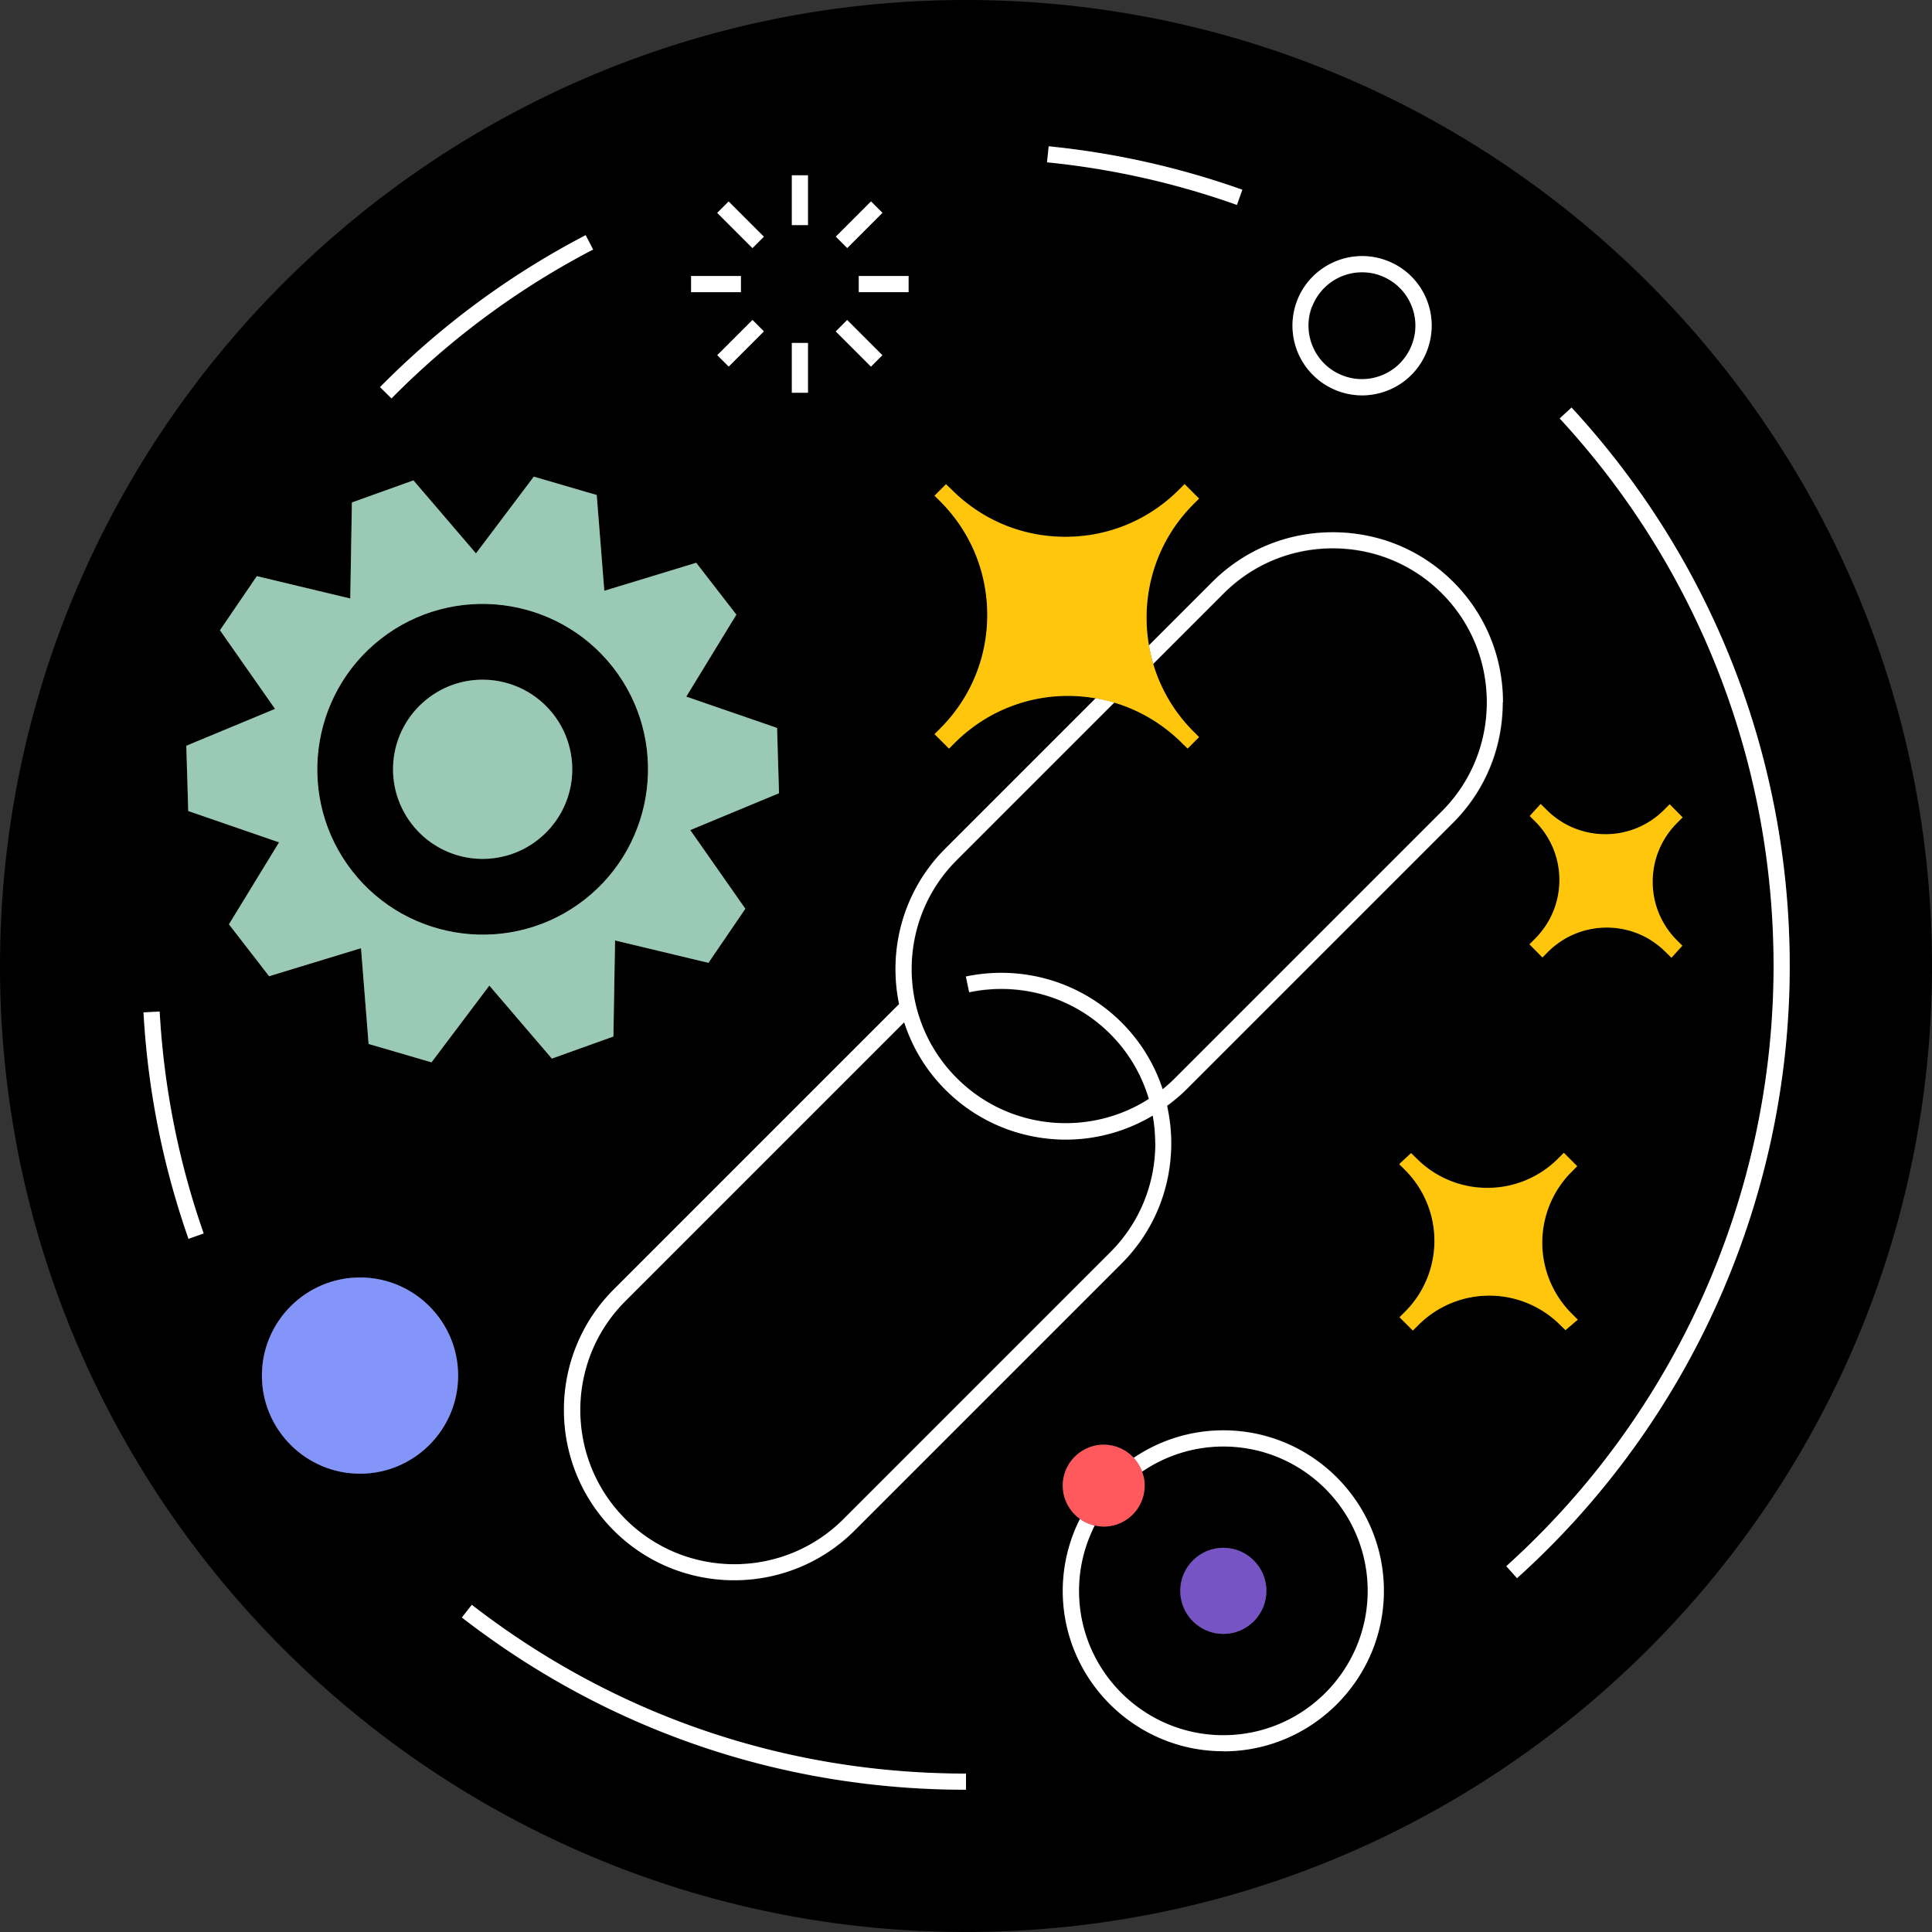 <svg width="140" height="140" fill="none" xmlns="http://www.w3.org/2000/svg"><rect width="100%" height="100%" fill="#333333" stroke="none"/><g clip-path="url(#a)"><path d="M100.3 27.13a3.877 3.877 0 0 0 1.94-5.12c-.43-.94-1.2-1.66-2.16-2.03-.45-.17-.91-.25-1.36-.25-1.57 0-3.04.96-3.63 2.51a3.878 3.878 0 0 0 5.22 4.9l-.01-.01ZM42.36 65.19c5.21-4.07 6.14-11.62 2.06-16.83-4.07-5.21-11.62-6.14-16.83-2.06-5.21 4.07-6.14 11.62-2.06 16.83 4.07 5.21 11.62 6.14 16.83 2.06ZM30.98 50.63c2.83-2.21 6.91-1.71 9.11 1.12 2.2 2.83 1.71 6.91-1.12 9.11-2.83 2.21-6.91 1.71-9.11-1.12-2.21-2.83-1.71-6.91 1.12-9.11ZM86.89 53.42l-.83.83-.42-.4a11.564 11.564 0 0 0-4.88-2.92L69.34 62.35c-4.36 4.36-4.36 11.45 0 15.8 3.78 3.77 9.6 4.27 13.92 1.51-.52-1.76-1.47-3.38-2.8-4.71-2.67-2.67-6.49-3.8-10.22-3.02L70 70.79c4.11-.86 8.34.38 11.29 3.34 1.37 1.37 2.37 3.02 2.97 4.83.31-.25.6-.51.89-.8l19.34-19.34c2.1-2.1 3.26-4.91 3.26-7.9s-1.16-5.8-3.26-7.9c-2.1-2.1-4.91-3.26-7.9-3.26s-5.8 1.16-7.9 3.26l-5.12 5.12c.53 1.79 1.5 3.47 2.91 4.88l.41.41v-.01Z" fill="#000"/><path d="M68.51 78.97c-1.42-1.42-2.41-3.1-2.99-4.89l-20.2 20.2c-4.36 4.36-4.36 11.45 0 15.8 4.36 4.36 11.45 4.36 15.8 0l19.34-19.34c2.1-2.1 3.26-4.91 3.26-7.9 0-.68-.07-1.35-.18-2a12.302 12.302 0 0 1-6.29 1.74c-3.16 0-6.32-1.2-8.73-3.61h-.01Z" fill="#000"/><path d="M70 0C31.4 0 0 31.4 0 70s31.4 70 70 70 70-31.4 70-70S108.6 0 70 0Zm31.83 84.77-.43-.43.86-.8.4.39a7.21 7.21 0 0 0 5.13 2.13c1.94 0 3.76-.76 5.13-2.13l.41-.41.97.97-.41.41a7.26 7.26 0 0 0 0 10.26l.45.45-.89.76-.39-.38a7.26 7.26 0 0 0-10.26 0l-.41.41-.97-.97.41-.41a7.26 7.26 0 0 0 0-10.26v.01Zm-24.82 22.88a2.97 2.97 0 0 1 2.97-2.97c.86 0 1.62.37 2.17.95 1.86-1.26 4.1-2 6.51-2 6.41 0 11.63 5.22 11.63 11.63 0 6.41-5.22 11.63-11.63 11.63-6.41 0-11.63-5.22-11.63-11.63 0-1.88.46-3.64 1.25-5.21a2.95 2.95 0 0 1-1.25-2.41l-.02.01Zm8.96-28.68c-.44.44-.9.82-1.38 1.17.19.88.3 1.78.3 2.7 0 3.31-1.28 6.41-3.6 8.73l-19.34 19.34a12.302 12.302 0 0 1-8.73 3.61c-3.16 0-6.32-1.2-8.73-3.61-4.81-4.81-4.81-12.64 0-17.46l20.68-20.68c-.82-3.94.29-8.21 3.34-11.26L79.42 50.6a11.558 11.558 0 0 0-10.24 3.23l-.41.41-1.05-1.05.41-.41c2.2-2.2 3.41-5.12 3.41-8.23 0-3.11-1.21-6.03-3.41-8.23l-.41-.41.83-.83.42.4c2.2 2.2 5.12 3.41 8.23 3.41 3.11 0 6.03-1.21 8.23-3.41l.41-.41 1.05 1.05-.41.41c-2.78 2.78-3.85 6.63-3.22 10.24l4.6-4.6c2.32-2.32 5.42-3.6 8.73-3.6 3.31 0 6.41 1.28 8.73 3.6 2.32 2.32 3.6 5.42 3.6 8.73 0 3.31-1.28 6.41-3.6 8.73L85.98 78.97h-.01Zm-72.33-20.2-.02-.71-.1-3.31-.02-.71 6.43-2.67-3.99-5.7.4-.59 1.87-2.74.4-.59 6.77 1.62.12-6.96.67-.24 3.12-1.12.67-.24 4.53 5.29 4.19-5.56.69.2 3.18.93.69.2.55 6.94 6.66-2.03.44.57 2.03 2.62.44.57-3.63 5.94 6.58 2.27.02.71.1 3.31.02.71-6.43 2.67 3.99 5.7-.4.59-1.87 2.74-.4.59-6.77-1.62-.12 6.96-.67.24-3.12 1.12-.67.24-4.53-5.29-4.19 5.56-.69-.2-3.18-.93-.69-.2-.55-6.94-6.66 2.03-.44-.57-2.03-2.62-.44-.57 3.63-5.94-6.58-2.27Zm1.12 30.61-1.1.39a59.402 59.402 0 0 1-3.26-16.4l1.17-.06c.31 5.5 1.38 10.91 3.19 16.08v-.01Zm46.63-66.19 2.55 2.55-.83.83-2.55-2.55.83-.83Zm-.83-6.04 2.55-2.55.83.83-2.55 2.55-.83-.83Zm1.66 4.02V20h3.61v1.17h-3.61Zm-4.85-4.85v-3.61h1.17v3.61h-1.17Zm1.17 8.54v3.61h-1.17v-3.61h1.17Zm-4.02-1.66.83.83-2.55 2.55-.83-.83 2.55-2.55Zm-4.45-2.02v-1.17h3.61v1.17h-3.61Zm4.45-3.19-2.55-2.55.83-.83 2.55 2.55-.83.83Zm-11.55.1a58.96 58.96 0 0 0-14.61 10.79l-.83-.82c4.38-4.43 9.39-8.13 14.9-11.01l.54 1.04ZM26.08 92.57c3.92 0 7.11 3.19 7.11 7.11 0 3.92-3.19 7.11-7.11 7.11-3.92 0-7.11-3.19-7.11-7.11 0-3.92 3.19-7.11 7.11-7.11Zm8.1 23.73c10.33 8 22.71 12.23 35.81 12.23v1.17c-13.36 0-25.99-4.31-36.53-12.48l.72-.92Zm41.7-104.53.12-1.16c4.79.48 9.52 1.54 14.04 3.15l-.39 1.1a58.256 58.256 0 0 0-13.76-3.09h-.01Zm18.1 10.05c.98-2.6 3.9-3.92 6.5-2.94a5.04 5.04 0 0 1 2.82 2.64c.55 1.23.6 2.6.12 3.86a5.04 5.04 0 0 1-4.72 3.27 5.054 5.054 0 0 1-4.72-6.83Zm17.26 37.7-.39-.39.79-.87.44.43a5.968 5.968 0 0 0 4.25 1.76c1.6 0 3.12-.63 4.25-1.76l.41-.41.94.95-.41.41a5.968 5.968 0 0 0-1.76 4.25c0 1.6.63 3.12 1.76 4.25l.39.39-.79.87-.44-.43c-2.35-2.34-6.16-2.34-8.5 0l-.41.41-.94-.95.41-.41a5.968 5.968 0 0 0 1.76-4.25c0-1.6-.63-3.12-1.76-4.25ZM128.52 70c0-14.75-5.5-28.84-15.5-39.67l.86-.79c10.2 11.05 15.81 25.42 15.81 40.47 0 16.89-7.2 33.06-19.76 44.36l-.78-.87c12.31-11.09 19.37-26.94 19.37-43.5Z" fill="#000"/><path d="m101.41 95.45.97.97.41-.41a7.26 7.26 0 0 1 10.26 0l.39.38.89-.76-.45-.45a7.26 7.26 0 0 1 0-10.26l.41-.41-.97-.97-.41.41a7.21 7.21 0 0 1-5.13 2.13 7.21 7.21 0 0 1-5.13-2.13l-.4-.39-.86.8.43.43a7.26 7.26 0 0 1 0 10.26l-.41.41v-.01ZM110.83 68.43l.94.95.41-.41c2.35-2.34 6.16-2.34 8.5 0l.44.43.79-.87-.39-.39a5.968 5.968 0 0 1-1.76-4.25c0-1.6.63-3.11 1.76-4.25l.41-.41-.94-.95-.41.41a5.968 5.968 0 0 1-4.25 1.76c-1.6 0-3.12-.63-4.25-1.76l-.44-.43-.79.87.39.39a5.968 5.968 0 0 1 1.76 4.25c0 1.6-.63 3.11-1.76 4.25l-.41.41Z" fill="#FFC60B"/><path d="M98.7 28.65c.71 0 1.41-.15 2.08-.45a5.008 5.008 0 0 0 2.64-2.82c.47-1.26.43-2.63-.12-3.86a5.008 5.008 0 0 0-2.82-2.64c-2.6-.98-5.52.34-6.5 2.94a5.054 5.054 0 0 0 4.72 6.83Zm-3.63-6.41a3.877 3.877 0 0 1 3.63-2.51c.45 0 .92.08 1.36.25.97.37 1.74 1.09 2.16 2.03.43.94.46 2 .09 2.96-.37.97-1.09 1.74-2.03 2.16-.94.42-1.99.46-2.96.09-2-.75-3.01-2.99-2.26-4.99l.01.01ZM129.69 70c0-15.05-5.61-29.42-15.81-40.47l-.86.79c10 10.83 15.5 24.92 15.5 39.67 0 16.56-7.06 32.41-19.37 43.5l.78.87c12.56-11.31 19.76-27.48 19.76-44.36ZM90.03 13.75a59.515 59.515 0 0 0-14.04-3.15l-.12 1.16c4.7.47 9.33 1.51 13.76 3.09l.39-1.1h.01ZM28.37 28.87c4.29-4.35 9.21-7.98 14.61-10.79l-.54-1.04a59.513 59.513 0 0 0-14.9 11.01l.83.82ZM10.4 73.37c.31 5.61 1.41 11.13 3.26 16.4l1.1-.39a58.258 58.258 0 0 1-3.19-16.08l-1.17.06v.01ZM70 128.52c-13.1 0-25.48-4.23-35.81-12.23l-.72.92c10.54 8.16 23.17 12.48 36.53 12.48v-1.17ZM108.91 50.9c0-3.31-1.28-6.41-3.6-8.73-2.32-2.32-5.42-3.6-8.73-3.6-3.31 0-6.41 1.28-8.73 3.6l-4.6 4.6c.08.45.18.9.31 1.34l5.12-5.12c2.1-2.1 4.91-3.26 7.9-3.26s5.8 1.16 7.9 3.26c2.1 2.1 3.26 4.91 3.26 7.9s-1.16 5.8-3.26 7.9L85.14 78.13c-.28.28-.58.55-.89.8-.59-1.8-1.59-3.45-2.97-4.83-2.95-2.95-7.18-4.2-11.29-3.34l.24 1.14c3.73-.78 7.55.35 10.22 3.02 1.33 1.33 2.28 2.95 2.8 4.71-4.32 2.77-10.15 2.27-13.92-1.51-4.36-4.36-4.36-11.45 0-15.8L80.75 50.9c-.44-.13-.89-.23-1.35-.31L68.49 61.5c-3.05 3.05-4.16 7.32-3.34 11.26L44.47 93.44c-4.81 4.81-4.81 12.64 0 17.46 2.41 2.41 5.57 3.61 8.73 3.61s6.32-1.2 8.73-3.61l19.34-19.34c2.32-2.32 3.6-5.42 3.6-8.73 0-.92-.11-1.82-.3-2.7.48-.36.95-.74 1.38-1.17l19.34-19.34c2.32-2.32 3.6-5.42 3.6-8.73l.02.01ZM83.72 82.84c0 2.99-1.16 5.8-3.26 7.9l-19.34 19.34c-4.36 4.36-11.45 4.36-15.8 0-4.36-4.36-4.36-11.45 0-15.8l20.2-20.2c.58 1.79 1.57 3.47 2.99 4.89 2.41 2.41 5.57 3.61 8.73 3.61 2.18 0 4.36-.59 6.29-1.74.12.65.18 1.32.18 2h.01Z" fill="#fff"/><path d="m85.64 53.84.42.4.83-.83-.41-.41c-1.41-1.41-2.38-3.1-2.91-4.88-.13-.44-.23-.89-.31-1.34-.63-3.61.44-7.46 3.22-10.24l.41-.41-1.05-1.05-.41.41c-2.2 2.2-5.12 3.41-8.23 3.41-3.11 0-6.03-1.21-8.23-3.41l-.42-.4-.83.83.41.41c2.2 2.2 3.41 5.12 3.41 8.23 0 3.11-1.21 6.03-3.41 8.23l-.41.41 1.05 1.05.41-.41a11.558 11.558 0 0 1 10.24-3.23c.46.08.91.18 1.35.31 1.82.55 3.49 1.54 4.88 2.92h-.01Z" fill="#FFC60B"/><path d="M79.97 110.62c-.22 0-.44-.03-.65-.08-.73 1.42-1.14 3.03-1.14 4.74 0 5.77 4.69 10.46 10.46 10.46 5.77 0 10.46-4.69 10.46-10.46 0-5.77-4.69-10.46-10.46-10.46-2.19 0-4.22.68-5.9 1.83.12.32.19.65.19 1.01a2.97 2.97 0 0 1-2.97 2.97l.01-.01Zm8.67 1.54c1.72 0 3.12 1.4 3.12 3.12 0 1.72-1.4 3.12-3.12 3.12-1.72 0-3.12-1.4-3.12-3.12 0-1.72 1.4-3.12 3.12-3.12Z" fill="#000"/><path d="M88.65 126.91c6.41 0 11.63-5.22 11.63-11.63 0-6.41-5.22-11.63-11.63-11.63-2.41 0-4.65.74-6.51 2 .27.29.47.63.61 1 1.68-1.15 3.71-1.83 5.9-1.83 5.77 0 10.46 4.69 10.46 10.46 0 5.77-4.69 10.46-10.46 10.46-5.77 0-10.46-4.69-10.46-10.46 0-1.71.42-3.31 1.14-4.74a2.96 2.96 0 0 1-1.07-.48 11.57 11.57 0 0 0-1.25 5.21c0 6.41 5.22 11.63 11.63 11.63l.01.01Z" fill="#fff"/><path d="M79.33 110.54c.21.05.42.08.65.08a2.97 2.97 0 0 0 2.97-2.97c0-.36-.07-.69-.19-1.01a2.958 2.958 0 0 0-2.78-1.95c-1.63 0-2.97 1.33-2.97 2.97 0 1 .5 1.87 1.25 2.41.32.23.68.39 1.07.48v-.01Z" fill="#FF595E"/><path d="M88.65 118.4c1.72 0 3.12-1.4 3.12-3.12 0-1.72-1.4-3.12-3.12-3.12-1.72 0-3.12 1.4-3.12 3.12 0 1.72 1.4 3.12 3.12 3.12Z" fill="#7754C5"/><path d="M26.09 106.79c3.92 0 7.11-3.19 7.11-7.11 0-3.92-3.19-7.11-7.11-7.11-3.92 0-7.11 3.19-7.11 7.11 0 3.92 3.19 7.11 7.11 7.11Z" fill="#8395F8"/><path d="M38.97 60.86a6.483 6.483 0 0 0 1.12-9.11c-2.21-2.82-6.29-3.33-9.11-1.12a6.483 6.483 0 0 0-1.12 9.11 6.483 6.483 0 0 0 9.11 1.12Z" fill="#9AC9B5"/><path d="m17.03 67.55 2.03 2.62.44.57 6.66-2.03.55 6.94.69.2 3.18.93.69.2 4.19-5.56 4.53 5.29.67-.24 3.12-1.12.67-.24.12-6.96 6.77 1.62.4-.59 1.87-2.74.4-.59-3.99-5.7 6.43-2.67-.02-.71-.1-3.31-.02-.71-6.58-2.27 3.63-5.94-.44-.57-2.03-2.62-.44-.57-6.66 2.03-.55-6.94-.69-.2-3.18-.93-.69-.2-4.19 5.56-4.53-5.29-.67.24-3.12 1.12-.67.24-.12 6.96-6.77-1.62-.4.59-1.87 2.74-.4.59 3.99 5.7-6.43 2.67.02.71.1 3.31.02.71 6.58 2.27-3.63 5.94.44.57ZM27.59 46.3c5.21-4.07 12.76-3.14 16.83 2.06 4.07 5.21 3.14 12.76-2.06 16.83-5.21 4.07-12.76 3.14-16.83-2.06-4.07-5.21-3.14-12.76 2.06-16.83Z" fill="#9AC9B5"/><path d="M58.55 12.7h-1.17v3.61h1.17V12.7ZM58.55 24.85h-1.17v3.61h1.17v-3.61ZM53.69 20h-3.61v1.17h3.61V20ZM65.84 20h-3.61v1.17h3.61V20ZM52.8 14.598l-.828.828 2.553 2.552.827-.827-2.552-2.553ZM61.388 23.188l-.828.828 2.553 2.552.827-.827-2.552-2.553ZM54.529 23.183l-2.553 2.552.828.827 2.552-2.552-.827-.828ZM63.119 14.594l-2.553 2.553.828.827 2.552-2.552-.827-.828Z" fill="#fff"/></g><defs><clipPath id="a"><path fill="#fff" d="M0 0h140v140H0z"/></clipPath></defs></svg>